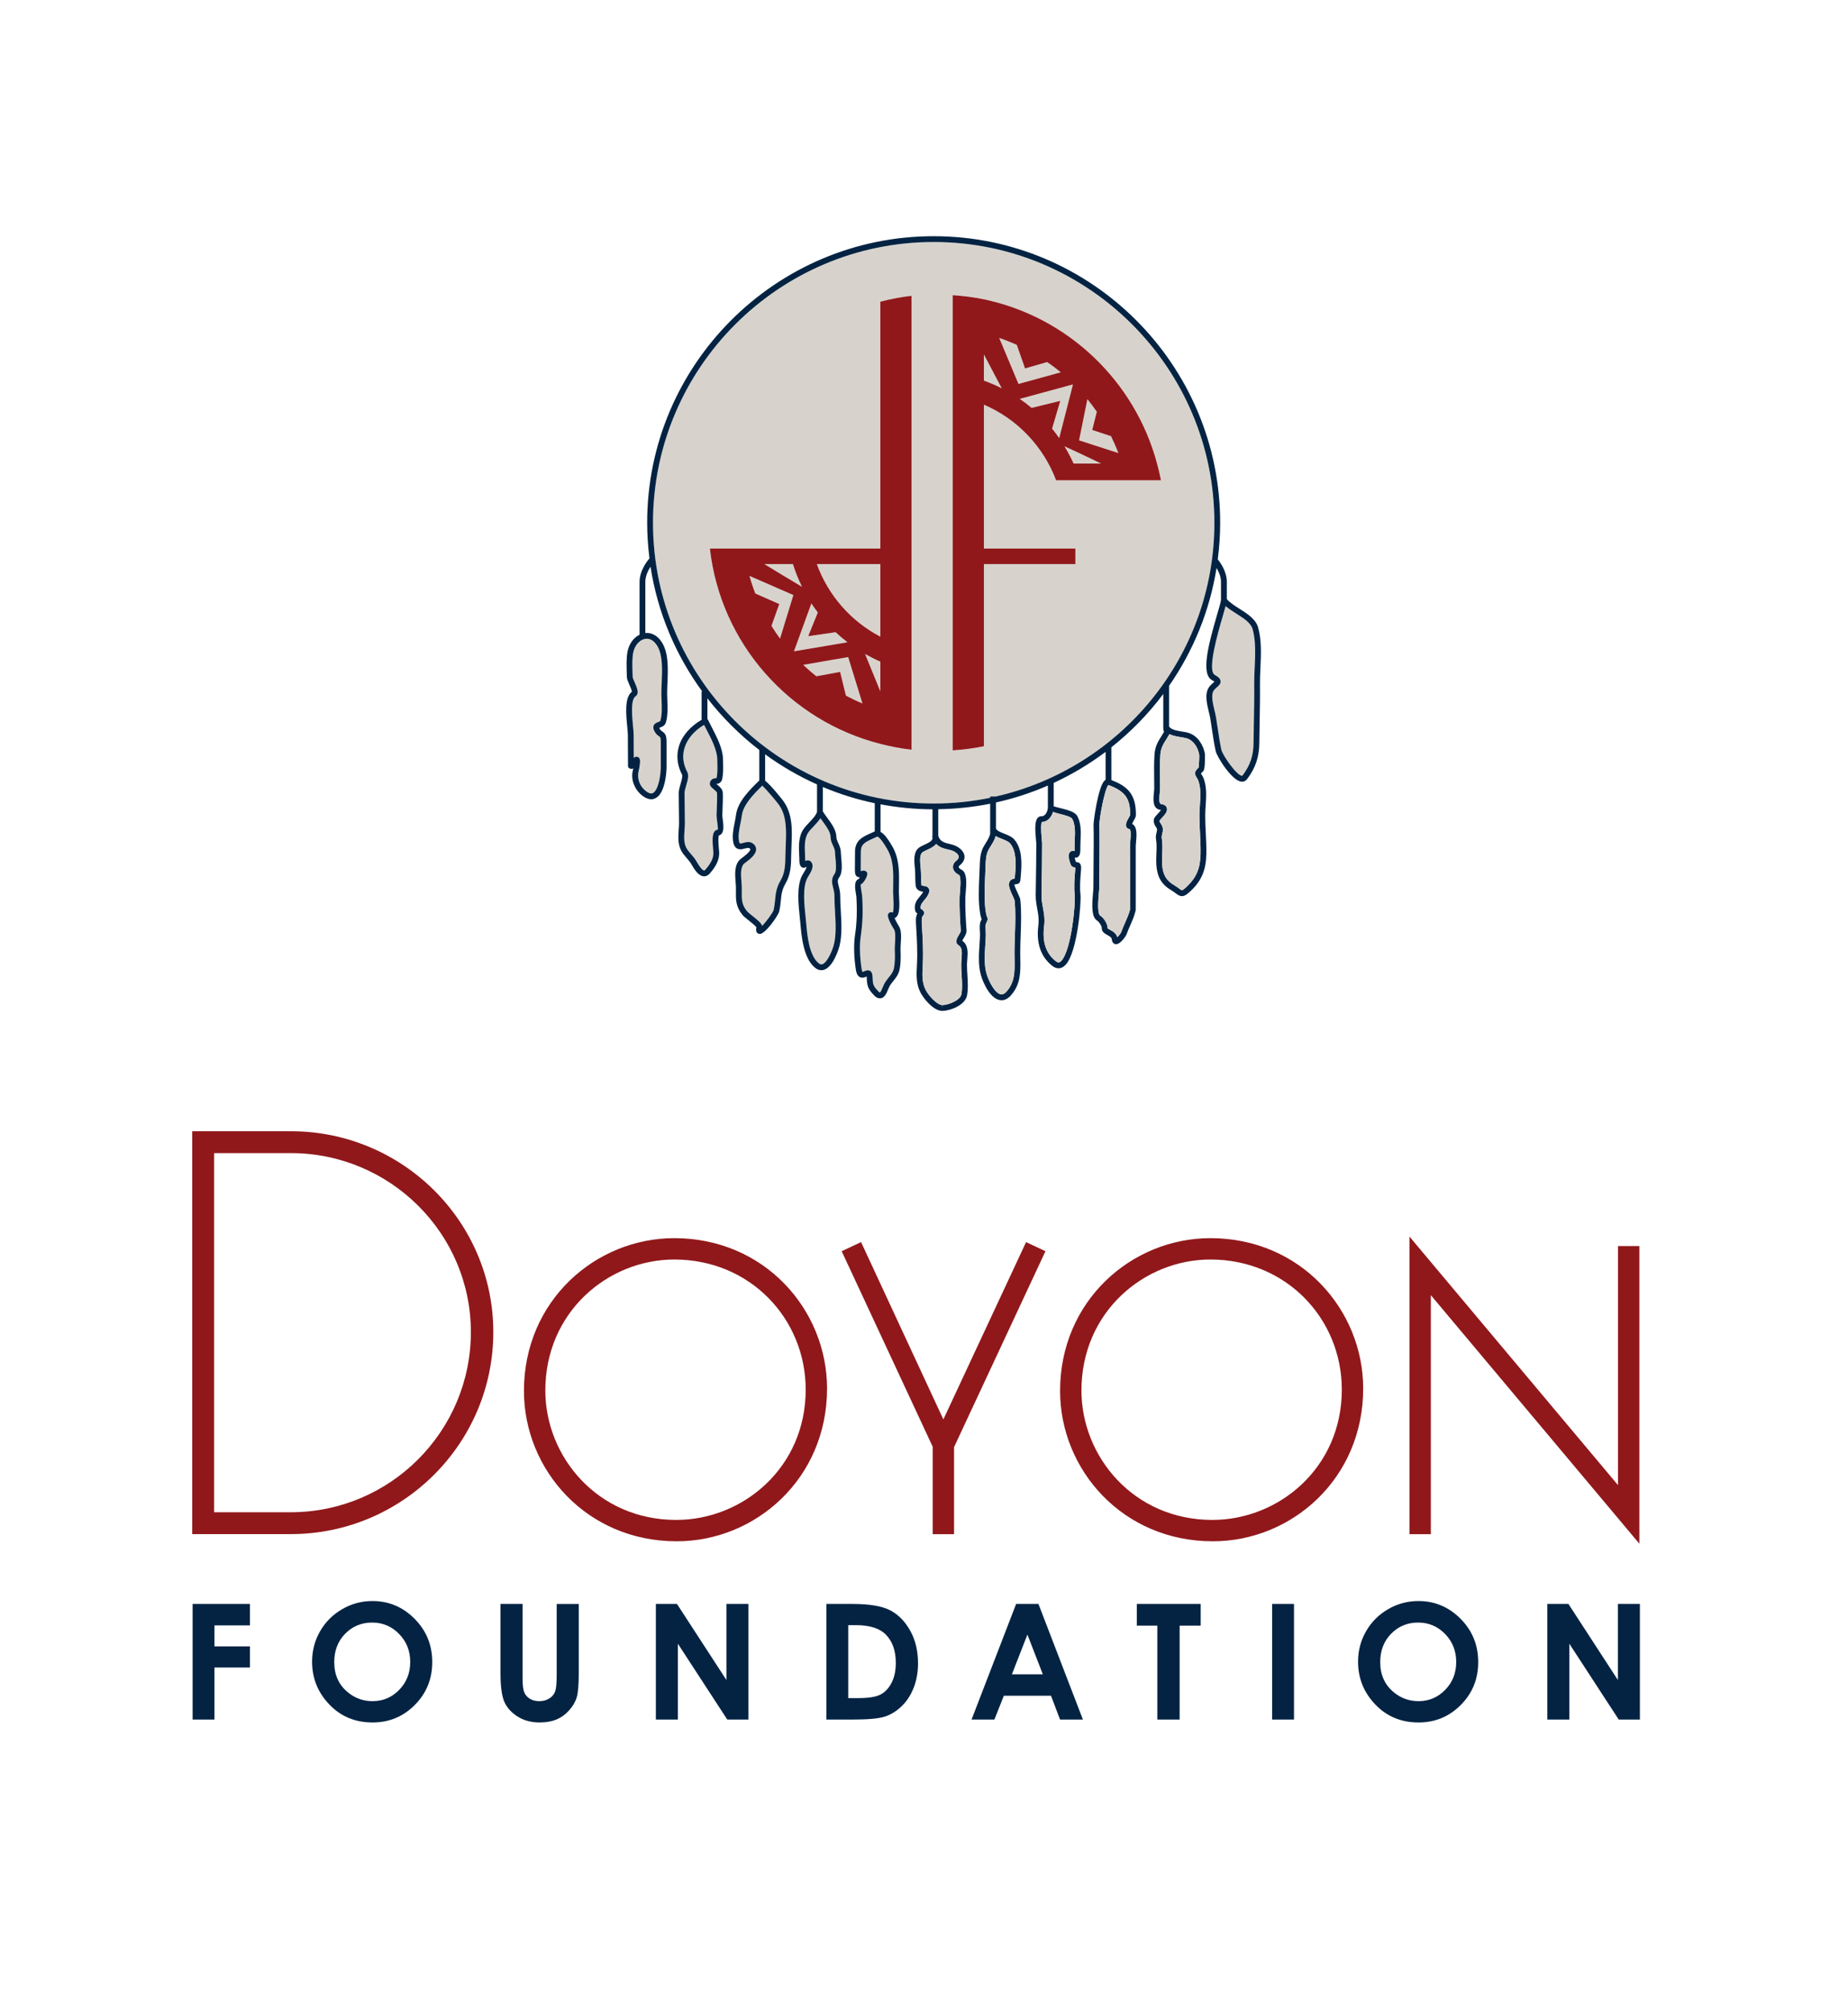 <?xml version="1.0" encoding="UTF-8"?> <svg xmlns="http://www.w3.org/2000/svg" id="Layer_1" version="1.1" viewBox="0 0 160.199 174.312"><!-- Generator: Adobe Illustrator 29.1.0, SVG Export Plug-In . SVG Version: 2.1.0 Build 142) --><path d="M58.455,107.313c-6.826,0-13.035,5.419-13.035,13.24,0,6.826,5.419,13.034,13.24,13.034,6.826,0,13.035-5.419,13.035-13.24,0-6.826-5.419-13.034-13.24-13.034ZM58.627,131.735c-6.826,0-11.354-5.488-11.354-11.217,0-6.825,5.454-11.354,11.183-11.354,6.551,0,11.388,5.111,11.388,11.285,0,6.758-5.454,11.285-11.217,11.285Z" style="fill: #90181b;"></path><polygon points="88.948 107.656 81.778 123.023 74.644 107.656 72.963 108.444 80.852 125.389 80.852 132.97 82.705 132.97 82.705 125.424 90.629 108.444 88.948 107.656" style="fill: #90181b;"></polygon><path d="M104.931,107.313c-6.826,0-13.035,5.419-13.035,13.24,0,6.826,5.419,13.034,13.24,13.034,6.826,0,13.035-5.419,13.035-13.24,0-6.826-5.419-13.034-13.24-13.034ZM105.102,131.735c-6.826,0-11.354-5.488-11.354-11.217,0-6.825,5.454-11.354,11.183-11.354,6.551,0,11.388,5.111,11.388,11.285,0,6.758-5.454,11.285-11.217,11.285Z" style="fill: #90181b;"></path><polygon points="124.035 112.253 142.112 133.794 142.112 107.999 140.26 107.999 140.26 128.718 122.183 107.175 122.183 132.97 124.035 132.97 124.035 112.253" style="fill: #90181b;"></polygon><path d="M25.206,98.046h-8.542v34.918h8.542c9.681,0,17.558-7.854,17.558-17.508,0-9.6-7.876-17.411-17.558-17.411ZM25.206,131.069h-6.646v-31.128h6.646c8.609,0,15.613,6.96,15.613,15.515,0,8.609-7.004,15.612-15.613,15.612Z" style="fill: #90181b;"></path><polygon points="16.697 149.036 18.591 149.036 18.591 144.526 21.669 144.526 21.669 142.694 18.591 142.694 18.591 140.876 21.669 140.876 21.669 139.016 16.697 139.016 16.697 149.036" style="fill: #042343;"></polygon><path d="M32.282,138.764c-.936,0-1.81.236-2.621.705-.811.47-1.449,1.108-1.912,1.911-.464.804-.695,1.685-.695,2.643,0,1.431.498,2.666,1.493,3.706.995,1.04,2.245,1.56,3.749,1.56,1.436,0,2.657-.507,3.664-1.519,1.006-1.013,1.51-2.25,1.51-3.713,0-1.476-.51-2.728-1.53-3.754-1.02-1.026-2.239-1.54-3.657-1.54ZM34.607,146.462c-.636.654-1.407.981-2.311.981-.8,0-1.509-.252-2.127-.756-.796-.645-1.194-1.522-1.194-2.63,0-.995.316-1.815.948-2.46.632-.644,1.412-.967,2.339-.967.918,0,1.698.331,2.339.991.641.661.961,1.469.961,2.422,0,.958-.318,1.765-.955,2.418Z" style="fill: #042343;"></path><path d="M48.256,145.258c0,.672-.047,1.126-.139,1.364-.093.239-.262.435-.504.589-.243.154-.533.232-.868.232-.318,0-.59-.07-.814-.208-.225-.138-.386-.323-.484-.555-.098-.231-.146-.626-.146-1.184v-6.48h-1.914v5.974c0,1.195.116,2.042.348,2.544.232.502.617.92,1.155,1.254.538.334,1.17.501,1.897.501.554,0,1.04-.087,1.458-.262s.787-.444,1.107-.808c.32-.362.537-.739.65-1.13s.17-1.09.17-2.098v-5.974h-1.914v6.242Z" style="fill: #042343;"></path><polygon points="62.972 145.61 58.685 139.016 56.855 139.016 56.855 149.036 58.762 149.036 58.762 142.462 63.044 149.036 64.88 149.036 64.88 139.016 62.972 139.016 62.972 145.61" style="fill: #042343;"></polygon><path d="M77.146,139.557c-.708-.36-1.79-.541-3.246-.541h-2.26v10.02h2.294c1.298,0,2.21-.081,2.736-.245.526-.163,1.015-.459,1.466-.886.452-.426.806-.963,1.062-1.61.256-.647.384-1.357.384-2.129,0-1.086-.229-2.035-.687-2.847-.459-.813-1.041-1.4-1.749-1.762ZM77.28,145.868c-.249.472-.571.809-.964,1.008-.393.2-1.025.3-1.897.3h-.886v-6.322h.647c1.186,0,2.046.264,2.582.791.595.586.893,1.411.893,2.475,0,.691-.125,1.273-.375,1.746Z" style="fill: #042343;"></path><path d="M88.086,139.016l-3.864,10.02h1.982l.816-2.064h4.089l.784,2.064h1.982l-3.854-10.02h-1.934ZM87.72,145.113l1.344-3.44,1.336,3.44h-2.681Z" style="fill: #042343;"></path><polygon points="98.547 140.896 100.325 140.896 100.325 149.036 102.259 149.036 102.259 140.896 104.085 140.896 104.085 139.016 98.547 139.016 98.547 140.896" style="fill: #042343;"></polygon><rect x="110.279" y="139.016" width="1.894" height="10.02" style="fill: #042343;"></rect><path d="M122.956,138.764c-.937,0-1.811.236-2.622.705-.811.47-1.448,1.108-1.912,1.911-.463.804-.695,1.685-.695,2.643,0,1.431.498,2.666,1.493,3.706.995,1.04,2.246,1.56,3.75,1.56,1.436,0,2.657-.507,3.663-1.519,1.007-1.013,1.51-2.25,1.51-3.713,0-1.476-.511-2.728-1.53-3.754-1.021-1.026-2.239-1.54-3.657-1.54ZM125.281,146.462c-.638.654-1.408.981-2.311.981-.801,0-1.51-.252-2.129-.756-.795-.645-1.193-1.522-1.193-2.63,0-.995.315-1.815.948-2.46.632-.644,1.412-.967,2.339-.967.919,0,1.699.331,2.339.991.642.661.962,1.469.962,2.422,0,.958-.318,1.765-.954,2.418Z" style="fill: #042343;"></path><polygon points="140.251 139.016 140.251 145.61 135.963 139.016 134.133 139.016 134.133 149.036 136.041 149.036 136.041 142.462 140.323 149.036 142.158 149.036 142.158 139.016 140.251 139.016" style="fill: #042343;"></polygon><polygon points="81.693 87.363 81.693 87.365 81.693 87.363 81.693 87.363" style="fill: none;"></polygon><path d="M69.629,57.624c.365.346.743.676,1.139.99l2.06-.38.506,2.061c.465.247.942.474,1.432.677l-1.239-4.02c-.095.022-2.672.463-3.898.673Z" style="fill: #d7d3cc;"></path><path d="M76.314,59.922v-2.576c-.455-.196-.893-.421-1.322-.664l1.322,3.24Z" style="fill: #d7d3cc;"></path><path d="M76.314,55.179v-6.291h-5.506c.988,2.721,2.966,4.966,5.506,6.291Z" style="fill: #d7d3cc;"></path><path d="M65.478,51.441l2.075.913-.676,1.893c.233.377.481.743.743,1.099l1.156-3.772-3.804-1.66c.145.519.314,1.028.507,1.526Z" style="fill: #d7d3cc;"></path><path d="M68.738,48.888h-2.484c.788.481,2.266,1.38,3.271,1.97-.309-.633-.58-1.287-.787-1.97Z" style="fill: #d7d3cc;"></path><path d="M85.293,32.992c.531.189,1.047.408,1.544.66l-1.544-2.928v2.268Z" style="fill: #d7d3cc;"></path><path d="M72.437,54.796l-2.374.342.833-2.054c-.194-.255-.383-.513-.558-.782l-1.508,4.148,4.636-.785c-.357-.273-.7-.562-1.028-.869Z" style="fill: #d7d3cc;"></path><path d="M88.403,34.572c.355.245.698.506,1.028.782l2.484-.611-.71,2.405c.217.266.42.543.617.824l1.192-4.654-4.611,1.254Z" style="fill: #d7d3cc;"></path><path d="M80.938,20.976c-13.417,0-24.332,10.915-24.332,24.333s10.915,24.333,24.332,24.333c1.678,0,3.316-.171,4.899-.496v-.11h.475c10.838-2.454,18.958-12.157,18.958-23.727,0-13.417-10.916-24.333-24.333-24.333ZM79.021,64.979c-.925-.101-1.824-.283-2.706-.507-7.864-2-13.847-8.689-14.775-16.927h14.775v-21.4c.882-.225,1.781-.405,2.706-.507v39.34ZM92.004,41.627h-.455c-1.106-2.943-3.375-5.321-6.256-6.552v12.471h7.929v1.341h-7.929v15.789c-.881.185-1.786.294-2.706.358V25.583c.919.064,1.825.174,2.706.359,7.296,1.534,13.092,7.089,15.009,14.236.125.466.244.933.334,1.411.002.013.004.026.006.038h-8.638Z" style="fill: #d7d3cc;"></path><path d="M90.778,31.381l-1.919.552-.718-2.04c-.496-.225-1.003-.426-1.523-.603l1.67,3.987c.089-.03,2.418-.668,3.665-1.01-.378-.313-.772-.606-1.177-.886Z" style="fill: #d7d3cc;"></path><path d="M94.684,37.269l.395-1.582c-.258-.373-.529-.738-.815-1.089l-.721,3.567,3.407,1.104c-.191-.5-.404-.989-.641-1.466l-1.626-.533Z" style="fill: #d7d3cc;"></path><path d="M93.069,40.178h2.386c-1.067-.513-2.453-1.173-3.179-1.494.293.481.56.977.792,1.494Z" style="fill: #d7d3cc;"></path><path d="M100.636,41.589c-.091-.478-.209-.945-.334-1.411-1.916-7.146-7.713-12.702-15.009-14.236-.881-.185-1.786-.295-2.706-.359v39.452c.919-.064,1.825-.173,2.706-.358v-15.789h7.929v-1.341h-7.929v-12.471c2.881,1.231,5.15,3.609,6.256,6.552h9.093c-.002-.012-.004-.025-.006-.038ZM85.293,32.992v-2.268l1.544,2.928c-.497-.251-1.013-.471-1.544-.66ZM86.619,29.29c.519.177,1.027.378,1.523.603l.718,2.04,1.919-.552c.404.28.799.573,1.177.886-1.247.342-3.576.98-3.665,1.01l-1.67-3.987ZM91.821,37.972c-.197-.281-.4-.558-.617-.824l.71-2.405-2.484.611c-.33-.276-.673-.538-1.028-.782l4.611-1.254-1.192,4.654ZM93.069,40.178c-.232-.517-.499-1.013-.792-1.494.726.321,2.111.981,3.179,1.494h-2.386ZM93.543,38.165l.721-3.567c.286.351.557.716.815,1.089l-.395,1.582,1.626.533c.236.477.449.966.641,1.466l-3.407-1.104Z" style="fill: #90181b;"></path><path d="M76.314,47.546h-14.775c.928,8.238,6.911,14.926,14.775,16.927.882.224,1.781.405,2.706.507V25.639c-.925.101-1.824.282-2.706.507v21.4ZM68.738,48.888c.207.683.478,1.337.787,1.97-1.005-.59-2.483-1.489-3.271-1.97h2.484ZM67.62,55.346c-.262-.356-.51-.722-.743-1.099l.676-1.893-2.075-.913c-.193-.498-.362-1.007-.507-1.526l3.804,1.66-1.156,3.772ZM70.337,52.302c.175.269.365.527.558.782l-.833,2.054,2.374-.342c.328.307.671.596,1.028.869l-4.636.785,1.508-4.148ZM73.333,60.295l-.506-2.061-2.06.38c-.395-.313-.774-.644-1.139-.99,1.226-.209,3.802-.65,3.898-.673l1.239,4.02c-.49-.203-.967-.43-1.432-.677ZM76.314,59.922l-1.322-3.24c.428.243.866.468,1.322.664v2.576ZM76.314,55.179c-2.54-1.325-4.518-3.57-5.506-6.291h5.506v6.291Z" style="fill: #90181b;"></path><path d="M54.896,56.564c-.099.508-.078,1.158-.059,1.731l.011.382c.003.071.105.308.174.464.208.479.424.975.082,1.199-.45.296-.304,1.786-.225,2.588.03.315.056.587.056.772,0,.467.004.934.006,1.399.001.197.003.393.005.589.024-.024.051-.045.082-.062.038-.022.112-.043.155-.043.076,0,.177.049.224.108.094.117.15.288-.072,1.299-.088.623.193,1.239.706,1.609.159.115.299.173.416.173.334,0,.539-.543.631-.867.157-.551.198-1.157.198-1.401v-2.197c0-.393-.049-.426-.145-.489-.106-.07-.266-.175-.409-.449-.096-.181-.117-.337-.066-.472.073-.192.257-.262.392-.312.106-.04.177-.07.189-.111.157-.519.131-1.158.107-1.775-.008-.185-.014-.366-.017-.537-.003-.295.011-.625.027-.977.049-1.175.107-2.506-.446-3.306-.234-.34-.524-.519-.839-.519-.539,0-1.047.517-1.179,1.204Z" style="fill: #d7d3cc;"></path><path d="M62.176,65.808c-.011-.793-.495-1.729-.922-2.553-.076-.147-.149-.289-.219-.427-.836.491-1.445,1.198-1.687,1.968-.219.696-.142,1.408.229,2.116.158.302.035.73-.097,1.185-.069.241-.141.489-.139.638l.002.193c.011.789.021,1.578.027,2.367.001.206-.014.424-.03.644-.037.538-.077,1.093.145,1.527.105.206.264.388.43.58.159.184.324.374.453.599.406.705.596.804.675.804.034,0,.073-.036.099-.066.364-.415.732-.92.698-1.52l-.015-.164c-.08-.835-.088-1.402.124-1.646.071-.084.168-.132.272-.138.034-.099-.049-.705-.076-.905-.019-.141-.032-.253-.031-.309.004-.233.014-.469.024-.705.018-.418.035-.852.018-1.267-.004-.088-.171-.227-.282-.318-.186-.153-.396-.328-.33-.583.088-.338.374-.369.496-.382.027-.003.069-.007.081-.013.083-.436.072-.866.06-1.321l-.006-.302Z" style="fill: #d7d3cc;"></path><path d="M66.086,68.093c-.724.705-1.655,1.642-1.776,2.584-.029.224-.076.459-.124.698-.107.529-.217,1.078-.118,1.551.037.18.079.18.117.18.066,0,.161-.026.26-.053.128-.033.273-.072.42-.072.142,0,.27.037.377.109.246.165.302.365.306.503.012.468-.556.894-.896,1.149-.055.04-.1.075-.131.101-.348.292-.291,1-.245,1.571.015.197.03.382.03.542l-.002.286c-.008.751-.011,1.165.467,1.751.057.071.254.227.427.365.481.383.797.645.873.891.369-.379.942-1.165.99-1.366.075-.316.103-.602.13-.881.054-.542.104-1.053.466-1.671.412-.702.42-1.415.43-2.239.004-.277.015-.559.027-.842.053-1.264.108-2.57-.645-3.572-.153-.206-1.034-1.255-1.383-1.584Z" style="fill: #d7d3cc;"></path><path d="M72.004,72.558c-.003-.442-.379-.952-.71-1.402-.059-.082-.118-.161-.174-.239-.162.253-.385.487-.603.718-.167.176-.325.342-.432.494-.366.523-.331,1.243-.299,1.94.008.174.017.344.018.509,0,.016,0,.03,0,.043.064-.032.138-.059.222-.059.109,0,.21.047.284.132.319.369-.027.925-.235,1.257-.039.063-.072.116-.094.158-.416.801-.262,2.266-.149,3.335.021.206.042.398.056.572.086.994.245,2.843,1.114,3.491.07.053.135.078.198.078.429,0,.934-1.109,1.085-1.705.217-.86.158-1.891.101-2.888-.027-.464-.052-.916-.05-1.339,0-.28-.057-.503-.113-.718-.097-.372-.199-.758.133-1.206.176-.238.107-.961.067-1.393-.017-.18-.032-.342-.034-.465-.005-.212-.089-.397-.178-.593-.101-.219-.203-.445-.206-.72Z" style="fill: #d7d3cc;"></path><path d="M76.044,72.515c-.126.061-.251.117-.372.17-.688.307-1.047.497-1.047,1.127,0,.276-.003.552-.006.829-.002.248-.005.496-.005.745,0,.052,0,.093.003.126.072-.022.155-.044.251-.059.121,0,.295.108.317.227.042.232-.299.872-.564.972-.036.091.053.606.082.777.02.11.034.202.037.256.079,1.309.042,2.347-.126,3.475-.111.748-.083,1.776.077,2.818.034.22.084.267.084.267.018-.007.092-.04.147-.062.096-.04.195-.083.305-.083.146,0,.394.07.411.54.024.691.043.797.483,1.267.09.095.14.115.153.119.078-.039.196-.323.252-.461.037-.091.074-.179.11-.251.121-.242.271-.427.417-.606.198-.244.369-.455.436-.772.112-.527.094-1.085.075-1.626-.005-.142.006-.328.02-.531.026-.408.066-1.023-.092-1.244-.005-.007-.657-1.002-.496-1.322.065-.129.254-.19.407-.118.025-.054.097-.377.031-1.48-.008-.123-.013-.222-.013-.279,0-.206.003-.412.007-.617.02-1.121.039-2.18-.524-3.134l-.033-.056c-.55-.938-.772-1.012-.827-1.012Z" style="fill: #d7d3cc;"></path><path d="M108.696,62.476c.019-1.022.04-2.079.027-3.118-.006-.458.017-.948.04-1.452.052-1.166.106-2.373-.176-3.371-.156-.554-.763-.938-1.405-1.344-.325-.206-.658-.417-.936-.66-.063.237-.151.535-.252.883-.411,1.41-1.376,4.713-.682,5.088.229.125.468.286.495.528.027.238-.155.396-.315.536-.148.129-.301.263-.359.459-.123.416.021,1.017.149,1.548.05.208.098.407.128.584.059.341.11.686.161,1.031.089.597.18,1.216.31,1.806.099.456,1.341,2.25,1.795,2.25.01,0,.014,0,.028-.018.676-.897.954-1.724.963-2.856.005-.631.016-1.262.029-1.893Z" style="fill: #d7d3cc;"></path><path d="M109.07,54.397c-.209-.738-.925-1.192-1.619-1.632-.431-.272-.835-.533-1.1-.841v-1.496c0-.907-.584-1.699-.786-1.948.133-1.04.209-2.097.209-3.172,0-13.695-11.142-24.836-24.836-24.836s-24.836,11.141-24.836,24.836c0,1.046.073,2.075.199,3.088h0c-.035.039-.858.959-.858,2.032v4.583c-.509.249-.912.784-1.042,1.456-.109.564-.088,1.244-.069,1.843l.011.376c.003.16.084.353.215.654.075.173.21.484.22.612-.65.497-.508,1.954-.404,3.024.029.295.055.549.055.722,0,.468.003.935.006,1.403.003.427.006.855.006,1.281,0,.117.082.22.197.245.018.004.07.01.088.01.065,0,.122-.014.171-.038-.016.082-.035.176-.058.28-.001.007-.016.075-.017.081-.104.765.257,1.567.92,2.045.246.177.485.267.71.267.348,0,.825-.214,1.114-1.232.172-.604.218-1.271.218-1.539v-2.197c0-.565-.12-.744-.372-.91-.084-.055-.157-.103-.241-.261-.01-.02-.018-.035-.022-.048.025-.011.056-.023.08-.031.162-.062.407-.155.494-.436.181-.599.152-1.312.127-1.94-.007-.18-.014-.356-.016-.523-.004-.286.011-.609.026-.95.053-1.254.114-2.675-.535-3.614-.328-.474-.773-.735-1.253-.735-.043,0-.085.01-.128.014v-4.442c0-.51.243-.992.448-1.312.617,3.994,2.193,7.674,4.478,10.805h-.049v2.465c-.96.555-1.674,1.36-1.956,2.258-.257.817-.166,1.683.264,2.501.065.123-.056.537-.134.811-.083.289-.162.561-.159.785l.002.193c.011.788.021,1.576.027,2.364.002.193-.013.398-.028.606-.041.577-.087,1.232.198,1.79.133.262.319.476.499.682.151.173.292.337.42.56.205.355.584,1.015,1.088,1.015.123,0,.305-.041.478-.238.432-.491.866-1.1.821-1.881-.002-.039-.008-.102-.016-.183-.079-.817-.053-1.13-.009-1.242.094-.02.175-.07.238-.147.213-.256.165-.75.088-1.319-.014-.105-.027-.189-.027-.232.004-.229.013-.461.023-.692.018-.43.036-.873.018-1.309-.012-.313-.273-.529-.464-.687-.028-.022-.062-.051-.093-.078.133-.014.424-.053.504-.421.103-.48.09-.96.078-1.424l-.006-.296c-.012-.913-.526-1.903-.978-2.777-.119-.229-.232-.448-.329-.652-.009-.018-.031-.024-.044-.039v-1.81c1.304,1.677,2.816,3.183,4.499,4.478v2.643l-.003.003c-.788.764-1.867,1.811-2.015,2.968-.027.213-.072.436-.117.661-.117.58-.238,1.181-.118,1.753.1.48.386.58.609.58.133,0,.263-.035.389-.069.171-.047.344-.062.387-.031.054.037.083.069.084.099.005.207-.522.602-.695.732-.062.047-.115.088-.152.118-.548.458-.479,1.311-.424,1.996.014.183.029.353.029.501l-.002.28c-.008.782-.014,1.347.58,2.076.087.107.248.237.503.44.217.173.611.485.695.626-.036.155-.052.325.046.449.047.062.168.12.246.12.485,0,1.596-1.593,1.68-1.948.082-.349.113-.653.142-.948.049-.506.093-.943.4-1.466.479-.817.488-1.629.498-2.487.003-.273.014-.55.027-.828.057-1.351.115-2.748-.744-3.895-.011-.015-.996-1.285-1.541-1.709v-2.288c1.397,1.02,2.904,1.895,4.499,2.609v2.37c-.086.304-.385.622-.679.931-.18.19-.35.369-.478.552-.465.663-.426,1.507-.391,2.252.008.168.016.332.018.491.002.155.008.627.38.627.099,0,.182-.041.253-.082-.024.094-.097.26-.284.557-.047.076-.088.142-.113.192-.485.935-.322,2.488-.203,3.62.021.203.041.392.056.563.092,1.073.264,3.067,1.314,3.85.158.119.326.179.499.179,1.017,0,1.567-2.064,1.572-2.085.236-.934.174-2.005.116-3.04-.026-.452-.052-.894-.05-1.309.002-.345-.072-.624-.13-.848-.095-.363-.13-.535.05-.779.29-.392.22-1.139.163-1.739-.015-.166-.029-.315-.031-.428-.007-.317-.122-.569-.225-.793-.085-.186-.158-.346-.159-.514-.004-.606-.431-1.185-.808-1.697-.14-.189-.267-.366-.365-.529v-2.116c1.436.605,2.941,1.077,4.499,1.404v2.445s-.007,0-.01.002c-.12.058-.239.11-.356.163-.661.294-1.345.599-1.345,1.585,0,.274-.003.548-.006.823-.002.25-.005.5-.005.75,0,.197.015.32.05.414.064.166.206.241.379.244-.039.066-.076.12-.098.138-.435.166-.319.84-.235,1.331.016.088.029.159.031.201.077,1.272.041,2.279-.121,3.37-.119.798-.091,1.879.077,2.969.07.455.26.686.564.686.136,0,.261-.053.359-.094.005-.003.011-.005.017-.007v.018c.028.796.084,1.021.619,1.594.175.187.346.279.523.279.396,0,.573-.428.715-.772.033-.08.063-.156.095-.22.096-.192.223-.348.357-.513.219-.27.446-.549.538-.986.124-.586.104-1.176.086-1.747-.005-.129.007-.296.018-.481.037-.563.078-1.202-.178-1.558-.07-.112-.251-.44-.358-.674.064-.023.122-.061.173-.115.257-.272.273-.895.213-1.878-.007-.11-.012-.198-.012-.248,0-.203.004-.406.008-.609.02-1.141.04-2.322-.594-3.398l-.032-.055c-.301-.513-.623-.984-.969-1.169v-2.392c1.46.275,2.962.425,4.499.432v2.251c-.008.038-.026.075-.015.115.08.298-.105.442-.666.698-.18.083-.35.161-.484.261-.504.373-.423,1.167-.369,1.692l.012.127c.022.237.027.474.03.71.005.238.008.475.029.711.043.496.465.553.646.577.002.002.006.002.009.002-.066.149-.175.279-.29.415-.241.287-.542.645-.396,1.239.027.114.113.183.19.232-.162.274-.14.641-.116,1.026l.005.091c.063,1.06.128,2.157.075,3.236l-.009.176c-.04.752-.08,1.53.292,2.286.272.551,1.14,1.628,1.914,1.628h.016c.656-.014,1.963-.487,2.124-1.344.106-.559.067-1.184.03-1.788-.018-.289-.036-.574-.036-.84,0-.157.013-.321.027-.485.046-.588.099-1.251-.436-1.625.026-.061.084-.156.125-.225.123-.203.263-.433.245-.673-.062-.855-.124-1.864-.104-2.868.001-.085.013-.209.027-.357.069-.759.164-1.797-.383-2.05-.14-.066-.212-.158-.219-.213-.008-.061.061-.124.101-.156.433-.344.427-.706.384-.89-.111-.486-.666-.819-1.136-.923-.636-.142-.96-.25-1.12-.726v-2.318c1.537-.024,3.042-.185,4.499-.477v2.214c.001.014-.009.025-.006.039.008.03.002.059.006.089v.251c-.046.27-.205.534-.377.808-.064.102-.127.203-.184.305-.307.547-.325,1.136-.345,1.744-.008.245-.02.502-.032.766-.05,1.109-.107,2.367.088,3.402.038.202.079.312.113.385-.005.011-.011.025-.018.041l-.066.142c-.111.248-.089.586-.069.885.007.107.014.206.011.286-.007.284-.026.574-.046.867-.058.88-.118,1.789.129,2.651.171.6.828,2.158,1.784,2.158.287,0,.559-.141.807-.419.86-.965.839-2.026.819-3.15-.004-.187-.008-.376-.007-.567,0-.491.02-.989.037-1.491.037-1.02.075-2.076-.031-3.087-.012-.114-.075-.252-.192-.506-.097-.21-.326-.703-.323-.797.092-.041.141-.044.184-.047.314-.023.332-.241.356-.545l.017-.187c.105-1.158.113-2.337-.547-3.121-.216-.255-.567-.395-.906-.529-.309-.122-.618-.249-.697-.422v-2.274c1.559-.347,3.064-.84,4.499-1.466v1.826h.004s-.004.006-.004.01c.011.246-.088.521-.244.686-.092.095-.193.144-.338.144-.122-.011-.222.049-.302.136-.252.28-.241.974-.139,2.006.01.097.018.167.018.197,0,1.264-.02,2.524-.04,3.786l-.011.682c-.005.455.065.841.134,1.214.085.459.164.894.096,1.429-.197,1.552.212,2.736,1.214,3.516.174.136.356.206.536.206.228,0,.44-.109.631-.322,1.015-1.133,1.346-5.387,1.269-6.075-.074-.657-.014-1.381.04-2.019.031-.379.062-.738-.354-.785-.031-.003-.056-.006-.082-.015-.041-.114-.082-.26-.104-.376.122.03.245-.007.331-.097.149-.152.171-.431.159-.848,0-.176.008-.362.017-.551.03-.679.064-1.449-.267-2.082-.201-.385-.798-.538-1.375-.684-.252-.065-.633-.162-.685-.183v-2.03c1.598-.741,3.107-1.642,4.5-2.691v2.429c-.033.02-.066.034-.1.068-.553.564-.951,3.497-.945,3.811.023,1.153.011,2.314,0,3.435-.007.668-.014,1.338-.014,2.012,0,.116-.016.292-.034.499-.097,1.119-.136,2.069.369,2.379.164.1.396.475.388.624-.018.338.276.501.491.62.228.126.367.214.381.376.036.396.318.416.375.416.392,0,.86-.724.906-.858.093-.267.209-.531.326-.795.174-.398.357-.81.469-1.296v-5.582c0-.068.011-.17.023-.291.056-.583.132-1.376-.34-1.606.044-.105.126-.249.171-.331.073-.129.117-.209.141-.289.008-.021.013-.043.014-.067h0v-.002h0v-.004s0,0,0,0v-.002h0v-.002h0v-.002h0v-.003h0c.002-.064.003-.116.005-.161l.003-.132h-.003c0-.034-.002-.058-.006-.078-.061-1.588-.833-2.232-2.119-2.724v-2.839c1.69-1.341,3.206-2.892,4.498-4.622v2.915h.004c-.011.128.017.235.04.306.008.024.021.06.018.072-.078.133-.154.253-.225.367-.297.471-.553.878-.599,1.606-.044.694-.037,1.399-.028,2.082.004.273.007.545.007.817,0,.102-.014.231-.027.371-.057.561-.144,1.41.542,1.505.027.004.048.008.066.013-.058.098-.2.253-.284.344-.19.208-.328.358-.338.53-.02.286.098.46.183.587.058.087.088.135.097.204.011.089-.013.188-.041.302-.039.159-.081.339-.046.547.07.404.053.823.035,1.266-.013.328-.028.664-.003,1,.072,1.034.458,1.683,1.284,2.174.166.098.289.19.391.265.188.139.337.249.541.249.248,0,.468-.168.791-.478.914-.878,1.297-1.794,1.325-3.159.013-.614-.019-1.234-.048-1.833-.025-.5-.05-1.001-.05-1.502,0-.295.02-.593.04-.892.048-.711.097-1.448-.117-2.162-.083-.28-.19-.445-.261-.554-.013-.02-.027-.041-.037-.043.022-.03.075-.089.205-.207.191-.169.144-1.52.142-1.53-.135-.685-.571-1.513-1.389-1.779-.183-.06-.395-.094-.619-.131-.428-.069-.903-.154-1.095-.427v-3.533c2.08-2.996,3.519-6.467,4.115-10.217.188.317.384.753.384,1.21v1.578c-.025.197-.169.691-.338,1.266-.784,2.689-1.408,5.146-.439,5.672.113.062.174.106.208.135-.032.032-.079.074-.118.107-.174.152-.411.359-.51.694-.162.545,0,1.217.142,1.81.048.197.093.384.122.551.056.338.107.679.158,1.019.091.606.183,1.232.317,1.841.1.459,1.431,2.645,2.287,2.645.17,0,.323-.078.43-.219.738-.977,1.056-1.921,1.064-3.154.005-.629.017-1.258.028-1.887.02-1.026.04-2.086.028-3.134-.006-.449.017-.931.038-1.423.054-1.207.11-2.455-.194-3.532ZM56.914,55.879c.554.8.496,2.131.446,3.306-.015.351-.03.682-.027.977.002.171.009.352.017.537.024.617.05,1.256-.107,1.775-.012.041-.083.071-.189.111-.134.05-.318.12-.392.312-.051.136-.03.291.066.472.143.274.303.379.409.449.097.063.145.096.145.489v2.197c0,.244-.041.85-.198,1.401-.092.324-.296.867-.631.867-.117,0-.257-.058-.416-.173-.513-.37-.794-.986-.706-1.609.222-1.011.166-1.181.072-1.299-.047-.059-.148-.108-.224-.108-.043,0-.117.021-.155.043-.03.018-.058.039-.082.062-.001-.196-.003-.392-.005-.589-.002-.465-.006-.932-.006-1.399,0-.185-.026-.457-.056-.772-.078-.802-.225-2.293.225-2.588.343-.224.126-.72-.082-1.199-.069-.156-.171-.393-.174-.464l-.011-.382c-.019-.574-.04-1.223.059-1.731.132-.687.64-1.204,1.179-1.204.315,0,.605.179.839.519ZM62.122,67.431c-.012.006-.053.01-.081.013-.122.013-.408.044-.496.382-.066.256.144.43.33.583.11.091.278.23.282.318.017.416,0,.849-.018,1.267-.01.236-.02.472-.024.705,0,.056.012.168.031.309.027.2.11.806.076.905-.104.006-.201.054-.272.138-.212.245-.204.811-.124,1.646l.015.164c.034.599-.334,1.104-.698,1.52-.026.03-.065.066-.099.066-.079,0-.269-.099-.675-.804-.13-.225-.294-.414-.453-.599-.167-.191-.325-.373-.43-.58-.222-.434-.182-.989-.145-1.527.016-.221.031-.438.03-.644-.005-.789-.016-1.578-.027-2.367l-.002-.193c-.002-.149.069-.397.139-.638.132-.455.255-.884.097-1.185-.372-.708-.449-1.42-.229-2.116.242-.769.851-1.476,1.687-1.968.069.137.142.28.219.427.427.824.911,1.76.922,2.553l.006.302c.012.455.023.884-.06,1.321ZM68.113,73.249c-.012.283-.024.565-.027.842-.009.824-.018,1.537-.43,2.239-.362.618-.412,1.13-.466,1.671-.027.278-.056.564-.13.881-.047.2-.621.986-.99,1.366-.076-.246-.392-.508-.873-.891-.173-.138-.369-.294-.427-.365-.478-.587-.475-1-.467-1.751l.002-.286c0-.159-.015-.344-.03-.542-.046-.571-.104-1.279.245-1.571.031-.026.076-.06.131-.101.34-.254.908-.681.896-1.149-.004-.139-.06-.338-.306-.503-.107-.072-.235-.109-.377-.109-.147,0-.292.039-.42.072-.099.027-.193.053-.26.053-.037,0-.079,0-.117-.18-.099-.473.011-1.021.118-1.551.048-.24.095-.475.124-.698.12-.941,1.052-1.879,1.776-2.584.349.329,1.229,1.377,1.383,1.584.753,1.002.698,2.309.645,3.572ZM72.422,74.337c.04.432.109,1.155-.067,1.393-.331.448-.23.833-.133,1.206.056.215.114.439.113.718-.002.423.024.875.05,1.339.058.997.117,2.028-.101,2.888-.151.596-.656,1.705-1.085,1.705-.063,0-.128-.025-.198-.078-.868-.648-1.028-2.497-1.114-3.491-.014-.174-.035-.366-.056-.572-.113-1.069-.267-2.533.149-3.335.022-.042.056-.094.094-.158.207-.331.554-.887.235-1.257-.074-.085-.175-.132-.284-.132-.085,0-.158.027-.222.059,0-.013,0-.027,0-.043-.002-.165-.01-.335-.018-.509-.032-.697-.066-1.417.299-1.94.107-.152.265-.318.432-.494.218-.23.441-.465.603-.718.056.078.114.158.174.239.331.45.707.96.71,1.402.002.275.105.501.206.72.089.197.174.382.178.593.002.123.018.285.034.465ZM76.904,73.582c.563.954.544,2.013.524,3.134-.004.205-.007.411-.007.617,0,.057.005.155.013.279.066,1.103-.006,1.426-.031,1.48-.152-.072-.342-.011-.407.118-.161.321.491,1.316.496,1.322.158.221.118.836.092,1.244-.014.203-.024.389-.02.531.018.54.037,1.098-.075,1.626-.068.317-.238.529-.436.772-.145.18-.296.364-.417.606-.037.072-.073.16-.11.251-.056.138-.174.422-.252.461-.013-.004-.063-.024-.153-.119-.439-.471-.459-.577-.483-1.267-.017-.47-.264-.54-.411-.54-.11,0-.209.043-.305.083-.055.022-.13.055-.147.062,0,0-.05-.047-.084-.267-.16-1.041-.188-2.07-.077-2.818.168-1.128.205-2.166.126-3.475-.003-.054-.018-.145-.037-.256-.029-.171-.117-.686-.082-.777.265-.1.606-.74.564-.972-.022-.119-.196-.227-.317-.227-.096.015-.179.037-.251.059-.002-.033-.003-.074-.003-.126,0-.249.003-.497.005-.745.003-.276.006-.553.006-.829,0-.63.359-.82,1.047-1.127.122-.053.246-.109.372-.17.055,0,.277.073.827,1.012l.033.056ZM87.56,73.096c.542.643.528,1.702.431,2.751l-.016.192c-.003.038-.005.071-.008.098-.062.011-.141.034-.238.075-.108.049-.187.134-.229.246-.11.294.063.709.301,1.223.059.126.139.299.148.347.104.977.066,2.014.03,3.017-.019.507-.037,1.012-.039,1.507,0,.196.003.389.007.58.02,1.066.038,1.987-.691,2.806-.148.166-.293.249-.431.249-.506,0-1.09-1.06-1.301-1.793-.222-.778-.165-1.643-.109-2.479.019-.3.039-.597.047-.887.002-.094-.005-.209-.013-.332-.014-.216-.034-.513.026-.646l.063-.139c.077-.167.123-.267.033-.436-.018-.033-.052-.096-.089-.293-.184-.978-.129-2.204-.079-3.285.012-.267.024-.526.034-.813.017-.531.033-1.033.28-1.475.053-.093.112-.187.172-.284.165-.261.341-.544.424-.858.165.095.355.17.543.244.281.111.572.226.705.385ZM93.166,72.81c-.008.197-.017.389-.016.631.005.155.001.258-.005.328-.175-.06-.339-.006-.428.129-.208.316.103,1.047.117,1.078.019.043.048.08.085.107.11.078.212.109.296.124,0,.052-.005.131-.014.255-.056.66-.117,1.41-.037,2.115.082.744-.293,4.733-1.144,5.685-.168.187-.298.197-.484.054-.864-.673-1.198-1.673-1.023-3.057.078-.613-.013-1.106-.101-1.583-.067-.366-.131-.711-.125-1.114l.011-.683c.02-1.264.04-2.527.04-3.794,0-.035-.008-.123-.02-.246-.109-1.111-.059-1.473-.006-1.589.241-.005.465-.108.647-.3.149-.155.262-.359.325-.579.173.068.386.123.621.182.38.097.955.244,1.052.43.269.512.239,1.181.209,1.827ZM97.967,70.618s0,.001,0,.002v.037c-.018.04-.053.099-.092.168-.177.312-.36.635-.219.876.034.056.106.144.284.168.065.064.116.316.04,1.093-.014.141-.024.26-.024.339l.008,5.521c-.096.384-.268.775-.434,1.153-.123.278-.244.555-.339.829-.036.079-.199.296-.331.427-.094-.345-.402-.516-.614-.633-.081-.044-.214-.119-.232-.154.018-.363-.331-.897-.628-1.079-.282-.173-.177-1.388-.131-1.907.02-.225.036-.417.036-.542,0-.673.007-1.341.014-2.007.011-1.125.022-2.288,0-3.45-.01-.487.446-3.037.774-3.423,1.449.536,1.911,1.172,1.89,2.581h0ZM103.91,66.517c-.337.318-.411.505-.191.843.061.094.139.213.201.424.187.628.142,1.287.095,1.984-.021.312-.041.621-.041.926,0,.51.026,1.018.051,1.527.03.591.059,1.201.047,1.798-.024,1.234-.353,2.02-1.169,2.805-.291.279-.401.337-.443.337-.038,0-.142-.076-.241-.15-.112-.084-.25-.185-.433-.292-.687-.407-.979-.906-1.04-1.777-.022-.308-.008-.631.005-.944.019-.45.037-.916-.042-1.373-.018-.105.008-.216.039-.342.034-.142.073-.302.051-.481-.022-.193-.109-.322-.179-.426-.073-.109-.106-.162-.106-.237.021-.047.138-.174.216-.258.257-.282.523-.573.415-.876-.062-.174-.231-.282-.498-.32-.206-.029-.147-.609-.112-.957.016-.159.03-.305.03-.421,0-.273-.003-.548-.007-.823-.008-.673-.015-1.369.027-2.044.04-.6.243-.922.524-1.37.075-.118.152-.242.234-.381.011-.021.023-.041.031-.06.305.15.67.21.989.261.203.034.396.065.542.112.612.2.945.853,1.051,1.395.018.129-.018.881-.046,1.117ZM86.313,69.036h-.475v.11c-1.583.325-3.222.496-4.899.496-13.417,0-24.332-10.915-24.332-24.333s10.915-24.333,24.332-24.333,24.333,10.915,24.333,24.333c0,11.57-8.12,21.273-18.958,23.727ZM81.693,87.363v-.25c-.455,0-1.201-.817-1.462-1.347-.315-.639-.28-1.318-.241-2.038l.008-.177c.055-1.108-.011-2.218-.075-3.291l-.005-.094c-.02-.324-.04-.66.081-.781.112-.112.117-.23.109-.29-.021-.177-.171-.265-.269-.324-.007-.005-.014-.008-.021-.014-.05-.291.074-.457.306-.733.136-.162.29-.345.384-.582.027-.066.107-.267.004-.443-.1-.171-.288-.197-.426-.214-.202-.027-.203-.04-.21-.122-.02-.225-.024-.451-.028-.677-.004-.248-.009-.497-.032-.746l-.013-.134c-.04-.386-.106-1.033.168-1.235.093-.069.239-.137.395-.208.257-.117.59-.27.793-.516.306.324.74.421,1.192.523.372.083.705.321.756.545.028.123-.041.251-.207.383-.286.228-.303.48-.288.609.03.248.219.477.507.61.149.07.181.591.094,1.548-.014.162-.027.3-.029.393-.02,1.025.042,2.048.105,2.914.006.081-.102.258-.173.376-.137.225-.392.644-.012.881.307.19.299.577.251,1.191-.014.177-.028.355-.028.525,0,.276.018.571.037.872.035.573.072,1.165-.021,1.664-.099.522-1.137.922-1.64.932l-.006.25v.002s0-.002,0-.002ZM107.676,67.243c-.455,0-1.696-1.794-1.795-2.25-.13-.59-.221-1.209-.31-1.806-.051-.345-.102-.689-.161-1.031-.03-.177-.078-.376-.128-.584-.128-.531-.272-1.132-.149-1.548.058-.196.211-.33.359-.459.16-.139.341-.297.315-.536-.027-.242-.266-.403-.495-.528-.693-.375.271-3.678.682-5.088.101-.348.189-.646.252-.883.278.242.611.453.936.66.642.406,1.248.79,1.405,1.344.282.999.228,2.205.176,3.371-.023.504-.046.994-.04,1.452.013,1.04-.008,2.096-.027,3.118-.013.631-.024,1.261-.029,1.893-.008,1.132-.286,1.958-.963,2.856-.014.018-.018.018-.028.018Z" style="fill: #042343;"></path><path d="M81.699,87.113c.503-.01,1.541-.411,1.64-.932.094-.498.056-1.091.021-1.664-.019-.301-.037-.596-.037-.872,0-.17.014-.347.028-.525.049-.614.056-1.001-.251-1.191-.379-.236-.125-.655.012-.881.071-.117.179-.295.173-.376-.063-.866-.125-1.89-.105-2.914.002-.093.014-.231.029-.393.088-.957.056-1.478-.094-1.548-.288-.133-.477-.363-.507-.61-.015-.129.002-.382.288-.609.166-.132.235-.26.207-.383-.051-.223-.383-.462-.756-.545-.452-.101-.886-.198-1.192-.523-.203.247-.535.399-.793.516-.155.071-.302.139-.395.208-.273.202-.207.849-.168,1.235l.013.134c.023.248.028.497.032.746.005.226.008.452.028.677.007.081.008.094.21.122.138.018.326.043.426.214.103.176.023.377-.004.443-.094.237-.248.42-.384.582-.232.276-.357.442-.306.733.007.005.014.009.021.014.098.059.248.148.269.324.008.06.003.178-.109.29-.121.12-.101.457-.081.781l.005.094c.064,1.073.129,2.184.075,3.291l-.008.177c-.038.719-.074,1.399.241,2.038.261.529,1.008,1.347,1.462,1.347v.25h0l.006-.25Z" style="fill: #d7d3cc;"></path><path d="M86.311,72.467c-.083.314-.26.596-.424.858-.06.097-.119.191-.172.284-.247.442-.263.944-.28,1.475-.01.286-.021.546-.034.813-.049,1.082-.105,2.307.079,3.285.037.197.071.261.089.293.091.168.044.269-.033.436l-.063.139c-.059.133-.04.43-.026.646.008.123.015.238.013.332-.008.29-.027.587-.047.887-.056.836-.113,1.702.109,2.479.211.733.795,1.793,1.301,1.793.138,0,.283-.083.431-.249.729-.819.711-1.74.691-2.806-.004-.19-.008-.384-.007-.58.001-.495.02-.999.039-1.507.036-1.003.073-2.04-.03-3.017-.009-.047-.088-.22-.148-.347-.238-.513-.411-.929-.301-1.223.043-.112.121-.197.229-.246.097-.042.176-.064.238-.075.003-.027.005-.06.008-.098l.016-.192c.097-1.05.11-2.108-.431-2.751-.133-.159-.424-.274-.705-.385-.188-.074-.378-.149-.543-.244Z" style="fill: #d7d3cc;"></path><path d="M91.905,70.552c-.235-.059-.448-.114-.621-.182-.063.22-.176.424-.325.579-.183.192-.407.295-.647.3-.053.116-.103.478.006,1.589.011.123.02.211.02.246,0,1.267-.02,2.53-.04,3.794l-.011.683c-.006.404.058.749.125,1.114.088.477.179.97.101,1.583-.175,1.384.159,2.383,1.023,3.057.187.143.316.133.484-.054.851-.951,1.226-4.94,1.144-5.685-.08-.705-.018-1.455.037-2.115.009-.124.014-.203.014-.255-.085-.015-.186-.046-.296-.124-.037-.027-.066-.063-.085-.107-.014-.03-.324-.762-.117-1.078.089-.136.253-.19.428-.129.006-.069.01-.173.005-.328,0-.241.008-.434.016-.631.03-.647.059-1.315-.209-1.827-.097-.187-.672-.333-1.052-.43Z" style="fill: #d7d3cc;"></path><path d="M96.077,68.037c-.328.386-.784,2.936-.774,3.423.022,1.162.011,2.325,0,3.45-.007.666-.014,1.334-.014,2.007,0,.126-.016.318-.036.542-.046.519-.151,1.734.131,1.907.296.182.646.715.628,1.079.018.035.152.11.232.154.212.117.52.288.614.633.132-.131.295-.348.331-.427.095-.274.216-.551.339-.829.166-.379.338-.769.434-1.153l-.008-5.521c0-.078.011-.198.024-.339.075-.777.024-1.029-.04-1.093-.178-.024-.251-.112-.284-.168-.14-.241.043-.564.219-.876.039-.069.075-.128.092-.168v-.037s0-.002,0-.002h0c.021-1.409-.44-2.045-1.89-2.581Z" style="fill: #d7d3cc;"></path><path d="M102.905,64.004c-.146-.047-.339-.078-.542-.112-.319-.051-.685-.111-.989-.261-.008.019-.02.04-.031.06-.082.139-.159.263-.234.381-.281.447-.484.769-.524,1.37-.042.676-.034,1.371-.027,2.044.004.275.007.549.007.823,0,.116-.014.262-.03.421-.035.347-.094.928.112.957.267.038.436.146.498.32.108.303-.158.594-.415.876-.078.085-.195.212-.216.258,0,.075.033.128.106.237.07.104.157.233.179.426.022.179-.017.339-.051.481-.03.126-.057.237-.039.342.079.457.061.922.042,1.373-.013.314-.027.637-.005.944.062.871.353,1.37,1.04,1.777.183.107.321.209.433.292.1.074.203.15.241.15.042,0,.152-.059.443-.337.817-.785,1.145-1.571,1.169-2.805.012-.597-.018-1.207-.047-1.798-.025-.509-.051-1.018-.051-1.527,0-.305.021-.615.041-.926.047-.697.091-1.357-.095-1.984-.062-.21-.14-.329-.201-.424-.219-.338-.145-.526.191-.843.027-.237.064-.989.046-1.117-.107-.542-.439-1.195-1.051-1.395Z" style="fill: #d7d3cc;"></path></svg> 